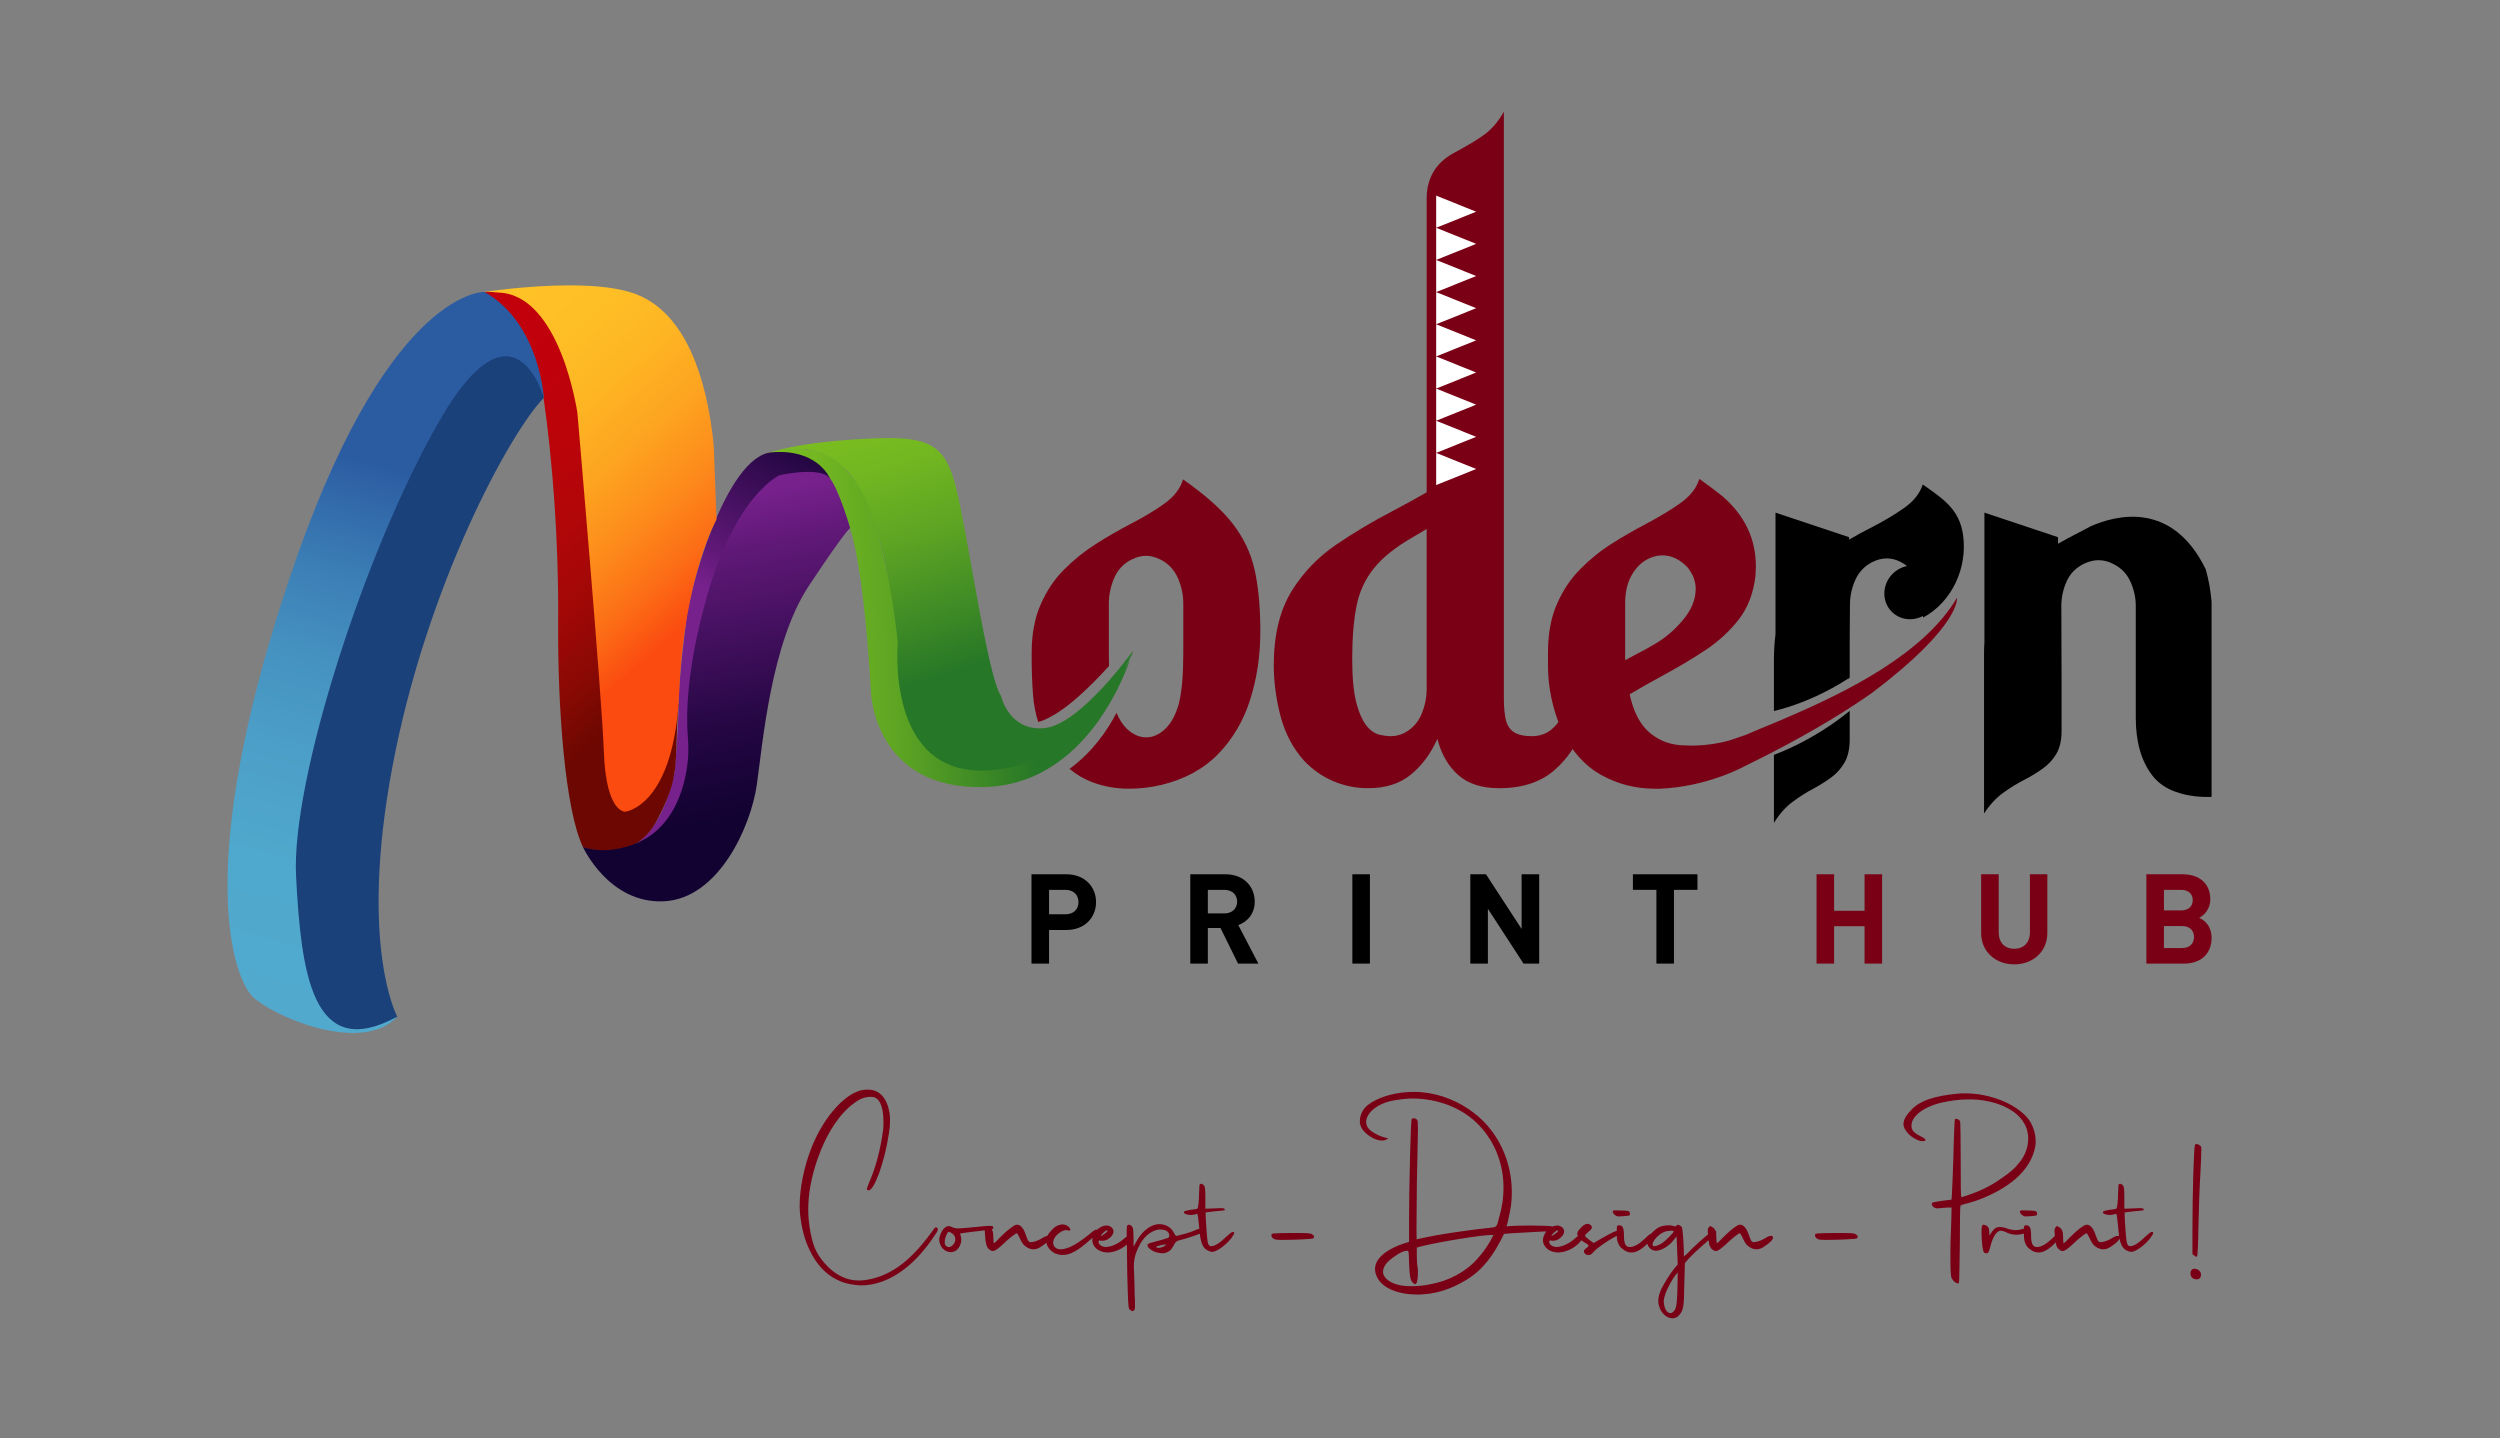 <?xml version="1.0" encoding="utf-8"?>
<!-- Generator: Adobe Illustrator 16.0.2, SVG Export Plug-In . SVG Version: 6.00 Build 0)  -->
<!DOCTYPE svg PUBLIC "-//W3C//DTD SVG 1.1//EN" "http://www.w3.org/Graphics/SVG/1.1/DTD/svg11.dtd">
<svg version="1.1" id="Layer_1" xmlns="http://www.w3.org/2000/svg" xmlns:xlink="http://www.w3.org/1999/xlink" x="0px" y="0px"
	 width="1884px" height="1084px" viewBox="0 0 1884 1084" enable-background="new 0 0 1884 1084" xml:space="preserve">
<rect x="0" y="0" width="1884" height="1084" fill="#808080" stroke="none"/>
<g>
	<defs>
		<rect id="SVGID_1_" x="-417" y="-427.516" width="2674.212" height="1933.516"/>
	</defs>
	<clipPath id="SVGID_2_">
		<use xlink:href="#SVGID_1_"  overflow="visible"/>
	</clipPath>
	<path clip-path="url(#SVGID_2_)" fill="#790015" d="M1048.301,554.785c3.267,0,6.531-0.769,9.735-2.307
		c6.021-3.074,10.378-7.749,13.068-13.961c2.688-6.216,4.034-12.684,4.034-19.411V398.619l-10.121,6.022
		c-13.129,7.496-23.061,15.373-29.657,23.638c-6.662,8.261-11.015,17.807-13.13,28.632c-2.113,10.825-3.203,24.02-3.203,39.648
		c0,14.284,1.09,25.431,3.203,33.438c3.65,13.899,9.542,21.841,17.808,23.826C1043.047,554.465,1045.802,554.785,1048.301,554.785
		 M1129.78,593.987c-13.133,0-23.447-3.333-30.876-9.93c-7.495-6.662-12.683-15.693-15.692-27.223
		c-5,11.145-11.659,20.111-19.988,26.902c-8.327,6.856-19.022,10.25-32.155,10.25c-9.158,0-17.807-1.729-26.004-5.188
		c-8.2-3.396-15.632-8.584-22.229-15.438c-8.262-9.16-14.153-20.179-17.678-33.114c-3.458-13.004-5.253-26.198-5.253-39.716
		c0.127-22.29,4.614-40.672,13.515-55.153c8.521-13.771,19.537-25.299,33.116-34.653c13.582-9.287,28.379-18.125,44.393-26.39
		c8.007-4.229,16.078-8.646,24.211-13.323V149.541c0-14.284,6.168-26.288,19.729-33.823l5.767-3.2
		c6.658-3.701,12.867-7.271,18.319-11.339c5.416-4.045,10.248-9.739,14.35-16.976v442.591c0,6.384,0.558,11.659,1.536,15.757
		c0.987,4.144,3.009,7.173,6.086,9.226c3.073,1.984,7.557,3.009,13.385,3.009c6.021,0,11.084-1.794,15.247-5.381
		c4.098-3.586,7.302-8.008,9.545-13.386c2.241-5.382,3.584-11.019,3.97-16.912h16.847c-1.987,16.528-5.764,29.657-11.273,39.394
		c-4.484,8.392-9.992,15.438-16.463,21.203C1161.678,589.249,1147.522,593.987,1129.78,593.987"/>
	<polygon clip-path="url(#SVGID_2_)" fill-rule="evenodd" clip-rule="evenodd" fill="#FFFFFF" points="1082.303,341.311 
		1112.429,353.429 1082.303,365.546 1082.303,353.429 	"/>
	<polygon clip-path="url(#SVGID_2_)" fill-rule="evenodd" clip-rule="evenodd" fill="#FFFFFF" points="1082.303,317.074 
		1112.429,329.192 1082.303,341.311 1082.303,329.192 	"/>
	<polygon clip-path="url(#SVGID_2_)" fill-rule="evenodd" clip-rule="evenodd" fill="#FFFFFF" points="1082.303,292.838 
		1112.429,304.956 1082.303,317.074 1082.303,304.956 	"/>
	<polygon clip-path="url(#SVGID_2_)" fill-rule="evenodd" clip-rule="evenodd" fill="#FFFFFF" points="1082.303,268.602 
		1112.429,280.72 1082.303,292.838 1082.303,280.72 	"/>
	<polygon clip-path="url(#SVGID_2_)" fill-rule="evenodd" clip-rule="evenodd" fill="#FFFFFF" points="1082.303,244.365 
		1112.429,256.483 1082.303,268.602 1082.303,256.483 	"/>
	<polygon clip-path="url(#SVGID_2_)" fill-rule="evenodd" clip-rule="evenodd" fill="#FFFFFF" points="1082.303,220.129 
		1112.429,232.247 1082.303,244.365 1082.303,232.247 	"/>
	<polygon clip-path="url(#SVGID_2_)" fill-rule="evenodd" clip-rule="evenodd" fill="#FFFFFF" points="1082.303,195.893 
		1112.429,208.011 1082.303,220.129 1082.303,208.011 	"/>
	<polygon clip-path="url(#SVGID_2_)" fill-rule="evenodd" clip-rule="evenodd" fill="#FFFFFF" points="1082.303,171.657 
		1112.429,183.775 1082.303,195.893 1082.303,183.775 	"/>
	<polygon clip-path="url(#SVGID_2_)" fill-rule="evenodd" clip-rule="evenodd" fill="#FFFFFF" points="1082.303,147.42 
		1112.429,159.539 1082.303,171.657 1082.303,159.539 	"/>
	<path clip-path="url(#SVGID_2_)" d="M1553.601,550.771c0,7.15-1.344,12.965-3.969,17.363c-2.628,4.399-6.014,8.083-10.124,11.002
		c-4.146,2.948-8.683,5.804-13.705,8.375c-5.605,2.869-11.101,6.218-16.4,10.084c-5.33,3.897-10.056,9.048-14.22,15.468v-121.65
		c0-2.462,0.097-4.864,0.278-7.211V386.32l55.454,18.503v4.924c4.213-2.397,8.747-4.837,13.573-7.338
		c3.733-1.87,7.357-3.784,10.873-5.738c19.705-8.714,61.612-19.272,86.845,32.276c2.172,7.467,3.651,15.605,4.432,24.423v147.158
		c-1.103,0.043-2.209,0.063-3.312,0.063c-8.455,0-16.403-1.292-23.7-3.854c-7.296-2.561-13.323-6.686-17.742-12.472
		c-8.317-10.889-12.363-25.431-12.363-43.339v-84.417c0-6.297-1.403-12.482-4.163-18.463c-2.74-5.927-7.11-10.332-13.131-13.204
		c-3.521-1.833-7.11-2.692-10.889-2.692c-3.396,0-6.982,0.859-10.89,2.692c-5.96,2.872-10.314,7.277-13.003,13.204
		c-2.69,5.993-4.034,12.166-4.034,18.463l0.189,56.604V550.771z"/>
	<path clip-path="url(#SVGID_2_)" d="M1449.154,464.195c-2.685,1.432-5.698,2.306-8.889,2.446
		c-11.167,0.491-20.221-8.164-20.221-19.331c0-10.112,7.42-18.815,17.114-20.739c-1.449-1.134-3.038-2.144-4.765-3.031
		c-3.456-1.856-6.974-2.724-10.682-2.724c-3.333,0-6.85,0.868-10.686,2.724c-5.903,3.034-10.177,7.496-12.877,13.501
		c-2.701,6.007-4.021,12.262-4.021,18.766l-0.19,26.316v28.518l-0.466,0.303v0.401h-0.62
		c-22.751,14.663-43.357,21.437-56.025,24.496V498.1c0-6.934,0.375-13.439,1.128-19.632l0.063-0.435V386.32l55.454,18.503v1.851
		c5.32-3.14,10.628-6.036,15.923-8.709c9.93-5.076,18.473-10.154,25.637-15.235c7.224-5.079,11.813-10.961,13.947-17.651
		c14.819,10.511,27.589,18.347,30.377,37.998c3.524,24.755-8.287,50.604-30.188,62.351L1449.154,464.195z M1393.939,557.057
		c0,7.246-1.319,13.127-3.894,17.585c-2.58,4.461-5.907,8.175-9.929,11.151c-4.021,2.967-8.547,5.816-13.445,8.48
		c-5.531,2.85-10.87,6.319-16.086,10.22c-5.216,3.963-9.803,9.165-13.758,15.667v-51.273c28.062-10.741,48.539-26.104,57.111-33.197
		V557.057z"/>
	<path clip-path="url(#SVGID_2_)" fill="#790015" d="M1224.719,497.521l9.798-5.252c3.461-1.732,7.689-4.037,12.558-6.921
		c8.136-4.803,15.311-10.889,21.459-18.446c6.21-7.493,9.351-15.244,9.351-23.251c0-5.507-2.052-10.828-6.021-15.951
		c-5.765-6.086-12.109-9.16-18.965-9.16c-4.609,0-9.093,1.344-13.446,4.098c-4.292,2.757-7.813,6.856-10.572,12.237
		c-2.752,5.38-4.161,11.916-4.161,19.663V497.521z M1251.366,594.369h-4.102c-14.73,0-28.313-3.456-40.738-10.438
		c-12.363-6.917-22.099-17.871-29.273-32.732c-7.109-16.27-10.696-32.858-10.696-49.708v-9.609c0-14.217,2.242-26.518,6.791-36.766
		c4.483-10.249,10.375-19.089,17.742-26.456c7.301-7.367,15.247-13.772,23.828-19.151c8.518-5.38,17.038-10.25,25.429-14.669
		c9.992-5.252,18.705-10.505,26.072-15.757c7.367-5.253,12.105-11.274,14.219-18.192c6.407,4.551,12.234,8.905,17.484,13.133
		c16.786,14.539,25.111,32.152,25.111,52.907l-0.316,6.982c-1.412,12.619-5.446,23.382-12.108,32.287
		c-6.727,8.838-14.992,16.588-24.789,23.188c-9.801,6.53-20.05,12.681-30.685,18.444c-12.105,6.662-19.601,10.825-22.354,12.619
		l-4.867,2.754c2.883,13.388,8.009,23.124,15.373,29.21c7.431,6.087,15.95,9.158,25.748,9.287l4.871,0.19
		c9.744,0,19.213-1.215,28.407-3.667c0.224-0.069,5.219-1.613,13.458-4.55c1.555-0.64,3.1-1.316,4.638-2.03
		c4.964-2.073,10.341-4.301,16.012-6.682h0.003l0.074-0.03c0.596-0.238,4.702-1.884,11.199-4.759
		c44.64-19.233,101.861-47.601,126.745-89.45l0.146-0.216c0,0,3.425,20.614-63.951,71.59c-24.249,17.057-55.47,35.499-95.657,55.122
		c-5.115,2.664-10.438,5.028-15.966,7.091C1283.328,590.273,1267.379,593.602,1251.366,594.369"/>
	<path clip-path="url(#SVGID_2_)" fill="#790015" d="M850.489,594.369c-9.545,0-18.641-1.665-27.288-4.865
		c-6.145-2.305-11.874-5.663-17.214-10.07c17.041-12.465,28.239-28.424,35.414-42.272c2.121,5.109,4.772,9.151,7.934,12.181
		c4.548,4.226,9.351,6.342,14.475,6.342c5,0,9.739-2.116,14.286-6.342c4.484-4.295,7.945-10.634,10.312-19.152
		c2.243-9.031,3.332-21.65,3.332-37.921v-37.346c0-6.662-1.344-13.066-4.101-19.342c-2.752-6.213-7.108-10.894-13.131-13.899
		c-3.778-1.862-7.366-2.822-10.889-2.822s-7.109,0.96-10.887,2.822c-6.024,3.005-10.379,7.686-13.068,13.899
		c-2.69,6.276-4.037,12.68-4.037,19.342v37.346c0,3.111,0.051,6.305,0.152,9.587c-24.831,27.394-41.807,39.01-53.402,42.262
		c-2.041-6.603-3.335-13.371-3.888-20.334c-0.64-8.841-1.025-18-1.025-27.351v-4.164c0-14.287,2.244-26.521,6.791-36.767
		c4.484-10.251,10.379-19.091,17.746-26.39c7.302-7.305,15.243-13.711,23.826-19.154c8.52-5.446,17.037-10.312,25.432-14.733
		c9.99-5.123,18.705-10.315,26.068-15.567c7.366-5.25,12.105-11.336,14.223-18.38c16.526,11.527,28.949,22.544,37.218,33.113
		c8.196,10.569,13.77,22.035,16.588,34.463c2.815,12.364,4.289,27.093,4.418,44.069v3.394c0,17.872-2.563,34.848-7.622,50.859
		c-5.062,16.019-13.129,29.662-24.083,40.998c-11.02,11.336-25.368,19.087-42.981,23.379
		C867.206,593.411,859.009,594.369,850.489,594.369"/>
	<path clip-path="url(#SVGID_2_)" d="M812.751,679.846c0,5.481-3.81,9.168-9.808,9.168h-12.377v-18.431h12.377
		C808.941,670.583,812.751,674.364,812.751,679.846 M825.985,679.846c0-11.438-8.378-20.983-22.372-20.983h-26.281v67.3h13.234
		V700.83h13.047C817.607,700.83,825.985,691.283,825.985,679.846"/>
	<path clip-path="url(#SVGID_2_)" d="M932.318,679.468c0,5.198-3.81,8.884-9.617,8.884H910.23v-17.768h12.471
		C928.509,670.584,932.318,674.269,932.318,679.468 M948.313,726.161l-15.14-29.019c6.569-2.362,12.38-8.224,12.38-17.675
		c0-11.248-8.188-20.606-21.995-20.606h-26.562v67.3h13.234v-26.844h9.518l13.234,26.844H948.313z"/>
	<rect x="1019.132" y="658.862" clip-path="url(#SVGID_2_)" width="13.234" height="67.3"/>
	<polygon clip-path="url(#SVGID_2_)" points="1159.93,726.161 1159.93,658.861 1146.693,658.861 1146.693,700.073 1119.844,658.861 
		1108.038,658.861 1108.038,726.161 1121.274,726.161 1121.274,684.856 1148.121,726.161 	"/>
	<polygon clip-path="url(#SVGID_2_)" points="1279.208,670.583 1279.208,658.861 1230.552,658.861 1230.552,670.583 
		1248.263,670.583 1248.263,726.161 1261.497,726.161 1261.497,670.583 	"/>
	<polygon clip-path="url(#SVGID_2_)" fill="#790015" points="1418.367,726.161 1418.367,658.861 1405.133,658.861 1405.133,686.368 
		1382.19,686.368 1382.19,658.861 1368.955,658.861 1368.955,726.161 1382.19,726.161 1382.19,697.994 1405.133,697.994 
		1405.133,726.161 	"/>
	<path clip-path="url(#SVGID_2_)" fill="#790015" d="M1542.884,703.098v-44.236h-13.138v43.766c0,7.75-4.668,12.383-11.81,12.383
		c-7.137,0-11.709-4.633-11.709-12.383v-43.766h-13.233v44.236c0,14.273,11.045,23.631,24.942,23.631
		C1531.839,726.729,1542.884,717.371,1542.884,703.098"/>
	<path clip-path="url(#SVGID_2_)" fill="#790015" d="M1652.452,678.334c0,4.632-3.142,7.75-8.76,7.75h-12.948v-15.5h12.948
		C1649.311,670.584,1652.452,673.7,1652.452,678.334 M1653.404,706.122c0,4.536-2.855,8.319-8.854,8.319h-13.807v-16.543h13.807
		C1650.549,697.898,1653.404,701.586,1653.404,706.122 M1666.639,706.785c0-8.98-5.235-13.234-9.33-15.125
		c3.428-1.607,8.379-6.427,8.379-13.894c0-11.533-7.712-18.905-20.946-18.905h-27.23v67.301h28.372
		C1657.976,726.162,1666.639,719.356,1666.639,706.785"/>
</g>
<g>
	<defs>
		<path id="SVGID_3_" d="M851.851,496.459c1.393-2.923,2.051-5.008,1.92-5.961C853.771,490.498,853.162,492.699,851.851,496.459
			 M579.304,341.198l0.273,7.392c32.983-0.679,49.695,12.23,61.091,49.426c11.397,37.196,15.66,123.6,15.66,123.6
			s2.201,74.054,85.981,71.493c71.349-2.18,102.013-75.069,109.542-96.65c-6.474,13.577-28.808,45.198-61.467,65.109
			c-39.689,24.195-78.116,9.385-95.529-7.828c-17.412-17.213-14.168-75.775-17.25-85.942c-3.082-10.168-9.863-40.451-15.08-62.403
			c-5.217-21.952-5.653-29.904-26.158-52.746c-10.266-11.437-24.556-14.292-36.267-14.292
			C588.42,338.357,579.304,341.198,579.304,341.198"/>
	</defs>
	<clipPath id="SVGID_4_">
		<use xlink:href="#SVGID_3_"  overflow="visible"/>
	</clipPath>
	
		<linearGradient id="SVGID_5_" gradientUnits="userSpaceOnUse" x1="-417" y1="1505.988" x2="-416" y2="1505.988" gradientTransform="matrix(268.582 -9.942 -9.942 -268.582 127555.172 400807.438)">
		<stop  offset="0" style="stop-color:#7BBE20"/>
		<stop  offset="0.134" style="stop-color:#73B721"/>
		<stop  offset="0.333" style="stop-color:#5EA523"/>
		<stop  offset="0.572" style="stop-color:#3D8926"/>
		<stop  offset="0.718" style="stop-color:#267727"/>
		<stop  offset="1" style="stop-color:#267727"/>
	</linearGradient>
	<polygon clip-path="url(#SVGID_4_)" fill="url(#SVGID_5_)" points="569.792,338.709 853.526,328.207 863.414,595.318 
		579.68,605.82 	"/>
</g>
<g>
	<defs>
		<path id="SVGID_6_" d="M581.472,340.865c-34.648,2.979-62.904,105.45-64.643,129.403c0,0-5.502,42.856-5.436,59.546
			c0.068,16.69-2.907,51.179-2.907,51.179s-7.663,44.88-32.183,56.375c-24.519,11.495-35.299-1.491-35.299-1.491l-1.681,2.439
			c0,0,36.923,28.124,66.075-8.862c29.152-36.985,12.569-84.846,25.386-150.85c12.817-66.004,33.254-127.768,94.647-118.173
			c0,0-8.198-19.834-37.807-19.837C585.666,340.594,583.62,340.681,581.472,340.865"/>
	</defs>
	<clipPath id="SVGID_7_">
		<use xlink:href="#SVGID_6_"  overflow="visible"/>
	</clipPath>
	
		<linearGradient id="SVGID_8_" gradientUnits="userSpaceOnUse" x1="-417" y1="1505.978" x2="-416" y2="1505.978" gradientTransform="matrix(108.734 -211.333 -211.333 -108.734 364130.531 76141.062)">
		<stop  offset="0" style="stop-color:#77218C"/>
		<stop  offset="0.29" style="stop-color:#77218C"/>
		<stop  offset="0.397" style="stop-color:#621979"/>
		<stop  offset="0.808" style="stop-color:#230642"/>
		<stop  offset="1" style="stop-color:#120231"/>
	</linearGradient>
	<polygon clip-path="url(#SVGID_7_)" fill="url(#SVGID_8_)" points="306.763,598.236 478.278,264.882 757.991,408.798 
		586.476,742.152 	"/>
</g>
<g>
	<defs>
		<path id="SVGID_9_" d="M365.062,220.019c-7.404,1.208,8.94,13.577,18.141,23.757c9.2,10.181,20.435,13.497,26.71,58.063
			c6.275,44.565,11.187,103.74,10.726,167.62c-0.462,63.88,5.223,141.098,18.684,168.857c0,0,37.292,15.011,55.77-20.149
			c18.48-35.159,12.541-40.553,16.3-88.353c0,0-15.776,41.425-22.215,50.706c-6.438,9.281-20.736,19.983-25-3.596
			c-4.264-23.578-22.505-243.317-22.056-276.114c0.448-32.796-26.058-76.759-46.141-78.547c0,0-17.031-2.501-26.668-2.501
			C367.625,219.762,366.165,219.839,365.062,220.019"/>
	</defs>
	<clipPath id="SVGID_10_">
		<use xlink:href="#SVGID_9_"  overflow="visible"/>
	</clipPath>
	
		<linearGradient id="SVGID_11_" gradientUnits="userSpaceOnUse" x1="-417" y1="1506.017" x2="-416" y2="1506.017" gradientTransform="matrix(256.048 293.307 293.307 -256.048 -334655.625 508199.219)">
		<stop  offset="0" style="stop-color:#C2000B"/>
		<stop  offset="0.176" style="stop-color:#C0010B"/>
		<stop  offset="0.317" style="stop-color:#BA040A"/>
		<stop  offset="0.446" style="stop-color:#B00709"/>
		<stop  offset="0.567" style="stop-color:#A00806"/>
		<stop  offset="0.683" style="stop-color:#890904"/>
		<stop  offset="0.79" style="stop-color:#6C0801"/>
		<stop  offset="1" style="stop-color:#6C0801"/>
	</linearGradient>
	<polygon clip-path="url(#SVGID_10_)" fill="url(#SVGID_11_)" points="446.142,142.519 728.37,465.816 425.089,730.57 
		142.861,407.273 	"/>
</g>
<g>
	<defs>
		<path id="SVGID_12_" d="M364.346,220.516c-6.325,2.043-11.732,7.631-19.169,13.33L364.346,220.516L364.346,220.516
			 M365.062,220.019l-0.715,0.497c3.531-1.14,8.426-0.163,11.551-0.042c46.589,1.81,59.23,90.768,59.23,90.768
			s18.3,210.649,19.979,256.019c1.68,45.371,16.01,44.447,16.01,44.447s37.167-3.637,40.742-90.24
			c3.577-86.602,28.088-129.935,28.088-129.935l-2.079-56.17c-5.281-51.727-21.425-98.241-57.069-113.082
			c-13.224-5.507-32.568-7.239-51.67-7.239C396.748,215.042,365.062,220.019,365.062,220.019"/>
	</defs>
	<clipPath id="SVGID_13_">
		<use xlink:href="#SVGID_12_"  overflow="visible"/>
	</clipPath>
	
		<linearGradient id="SVGID_14_" gradientUnits="userSpaceOnUse" x1="-417" y1="1505.932" x2="-416" y2="1505.932" gradientTransform="matrix(244.048 279.561 279.561 -244.048 -318920.594 484359.969)">
		<stop  offset="0" style="stop-color:#FEC226"/>
		<stop  offset="0.177" style="stop-color:#FEBF26"/>
		<stop  offset="0.32" style="stop-color:#FEB523"/>
		<stop  offset="0.45" style="stop-color:#FDA420"/>
		<stop  offset="0.573" style="stop-color:#FD8C1B"/>
		<stop  offset="0.69" style="stop-color:#FC6E16"/>
		<stop  offset="0.796" style="stop-color:#FB4B10"/>
		<stop  offset="1" style="stop-color:#FB4B10"/>
	</linearGradient>
	<polygon clip-path="url(#SVGID_13_)" fill="url(#SVGID_14_)" points="455.711,118.549 736.921,440.68 429.412,709.125 
		148.203,386.994 	"/>
</g>
<g>
	<defs>
		<rect id="SVGID_15_" x="-417" y="-427.516" width="2674.212" height="1933.516"/>
	</defs>
	<clipPath id="SVGID_16_">
		<use xlink:href="#SVGID_15_"  overflow="visible"/>
	</clipPath>
	<path clip-path="url(#SVGID_16_)" fill="#1B417A" d="M354.777,247.527c-42.536,5.371-131.068,184.574-131.068,184.574
		s-43.652,286.458-33.995,303.056c9.657,16.597,57.638,36.047,63.674,38.629c6.037,2.582,29.945,7.626,45.984-7.649
		c-0.002-0.003-29.095-53.182-3.591-188.631c25.505-135.453,87.924-250.796,114.054-277.761
		C409.834,299.743,397.312,242.156,354.777,247.527"/>
</g>
<g>
	<defs>
		<path id="SVGID_17_" d="M218.19,435.697c-73.291,218.604-41.979,301.09-27.891,315.262
			c14.089,14.174,81.899,44.443,109.073,15.179c-64.257,35.158-72.45-33.488-76.252-105.688
			c-3.804-72.201,51.928-246.073,108.223-343.669c56.295-97.597,78.492-17.035,78.492-17.035s-3.218-56.397-44.773-79.726
			c0,0-0.05-0.002-0.149-0.002C361.227,220.017,289.572,222.788,218.19,435.697"/>
	</defs>
	<clipPath id="SVGID_18_">
		<use xlink:href="#SVGID_17_"  overflow="visible"/>
	</clipPath>
	
		<linearGradient id="SVGID_19_" gradientUnits="userSpaceOnUse" x1="-417" y1="1506.01" x2="-416" y2="1506.01" gradientTransform="matrix(155.4 -546.257 -546.257 -155.4 887675.438 7009.938)">
		<stop  offset="0" style="stop-color:#51AACE"/>
		<stop  offset="0.204" style="stop-color:#4FA8CD"/>
		<stop  offset="0.349" style="stop-color:#4C9FC8"/>
		<stop  offset="0.475" style="stop-color:#4592C0"/>
		<stop  offset="0.591" style="stop-color:#3C7FB6"/>
		<stop  offset="0.698" style="stop-color:#3168A9"/>
		<stop  offset="0.749" style="stop-color:#2B5CA2"/>
		<stop  offset="1" style="stop-color:#2B5CA2"/>
	</linearGradient>
	<polygon clip-path="url(#SVGID_18_)" fill="url(#SVGID_19_)" points="-8.303,757.713 164.735,149.457 563.037,262.766 
		389.999,871.022 	"/>
</g>
<g>
	<defs>
		<path id="SVGID_20_" d="M587.198,358.173c0,0-32.232,14.758-53.785,89.027c-17.064,58.8-16.177,95.327-15.067,107.99
			c0.6,6.847,0.59,13.739-0.27,20.557c-2.312,18.326-10.394,47.774-38.082,59.534c-23.626,10.036-40.671,3.035-40.671,3.035
			s19.516,42.805,60.868,40.909c41.349-1.896,65.722-56.333,70.196-88.147c4.475-31.815,10.747-106.649,39.114-149.521
			c28.366-42.872,31.167-43.541,31.167-43.541s-8.091-28.252-15.237-37.585c-2.84-3.708-9.463-4.826-16.411-4.826
			C598.484,355.605,587.198,358.173,587.198,358.173"/>
	</defs>
	<clipPath id="SVGID_21_">
		<use xlink:href="#SVGID_20_"  overflow="visible"/>
	</clipPath>
	
		<linearGradient id="SVGID_22_" gradientUnits="userSpaceOnUse" x1="-417" y1="1506" x2="-416" y2="1506" gradientTransform="matrix(52.933 296.567 296.567 -52.933 -424042.781 203756.625)">
		<stop  offset="0" style="stop-color:#77218C"/>
		<stop  offset="0.045" style="stop-color:#77218C"/>
		<stop  offset="0.163" style="stop-color:#621979"/>
		<stop  offset="0.619" style="stop-color:#230642"/>
		<stop  offset="0.832" style="stop-color:#120231"/>
		<stop  offset="1" style="stop-color:#120231"/>
	</linearGradient>
	<polygon clip-path="url(#SVGID_21_)" fill="url(#SVGID_22_)" points="634.452,320.777 696.974,671.071 445.539,715.948 
		383.017,365.655 	"/>
</g>
<g>
	<defs>
		<path id="SVGID_23_" d="M648.187,330.899c-50.216,2.941-66.715,9.966-66.715,9.966c27.352-7.044,54.046-1.38,71.117,35.867
			c17.071,37.247,23.995,107.338,23.995,107.338s-9.769,101.552,68.508,96.491c78.275-5.063,108.679-90.063,108.679-90.063
			s-39.61,55.579-66.569,58.2c-26.959,2.622-32.823-24.218-32.823-24.218c-10.287-14.771-25.096-122.449-33.961-157.294
			c-7.445-29.262-17.911-37.042-50.814-37.042C663.327,330.144,656.232,330.428,648.187,330.899"/>
	</defs>
	<clipPath id="SVGID_24_">
		<use xlink:href="#SVGID_23_"  overflow="visible"/>
	</clipPath>
	
		<linearGradient id="SVGID_25_" gradientUnits="userSpaceOnUse" x1="-417" y1="1505.955" x2="-416" y2="1505.955" gradientTransform="matrix(82.508 267.865 267.865 -82.508 -368313.781 236265.531)">
		<stop  offset="0" style="stop-color:#7BBE20"/>
		<stop  offset="0.134" style="stop-color:#73B721"/>
		<stop  offset="0.333" style="stop-color:#5EA523"/>
		<stop  offset="0.572" style="stop-color:#3D8926"/>
		<stop  offset="0.718" style="stop-color:#267727"/>
		<stop  offset="1" style="stop-color:#267727"/>
	</linearGradient>
	<polygon clip-path="url(#SVGID_24_)" fill="url(#SVGID_25_)" points="830.175,253.539 925.645,563.483 605.068,662.228 
		509.599,352.283 	"/>
</g>
<path fill="#790015" d="M631.504,964.762c-9.487-4.313-16.388-12.506-20.916-21.777c-4.313-8.409-6.469-17.682-7.547-26.953
	c-0.215-2.372-0.431-4.743-0.431-7.115c0-13.584,3.45-30.188,8.841-43.771c7.978-20.484,22.209-37.949,34.931-42.693
	c1.94-0.862,4.744-1.293,7.331-1.293c2.372,0,4.744,0.431,6.253,1.078c4.744,1.94,8.409,7.115,9.919,14.23
	c0.646,2.588,0.862,5.175,0.862,7.979c0,2.803-0.216,5.821-0.862,9.703c-3.234,21.562-10.997,42.908-15.31,42.908
	c-0.431,0-0.862-0.216-1.078-0.432c0,0-0.215-0.215-0.215-0.431c0-0.647,0.647-2.588,1.94-5.606
	c4.959-11.428,8.409-24.797,10.35-39.459c0.215-1.94,0.215-3.881,0.215-5.821c0-2.804-0.215-5.606-0.647-8.194
	c-0.646-3.449-2.156-8.409-5.606-9.918c-0.863-0.432-2.156-0.646-3.45-0.646c-1.51,0-3.234,0.215-4.528,0.646
	c-2.803,0.646-5.175,2.156-7.547,3.881c-11.428,7.979-21.778,24.149-28.247,43.34c-4.528,13.369-6.684,25.659-6.684,37.303
	c0,5.822,0.647,11.428,1.725,17.034c2.372,12.291,5.39,17.896,13.153,25.875c6.253,6.253,14.231,10.35,22.856,10.35h1.94
	c10.134-0.646,19.837-4.528,28.247-10.35c10.781-7.547,19.19-17.896,26.953-28.678c0.216-0.432,0.647-0.862,1.294-1.078
	c0.862,0,1.509,0.862,1.509,1.509c0,0.863-0.431,1.726-0.862,2.372c-6.038,9.271-12.938,18.112-21.347,25.228
	c-6.9,5.822-14.878,10.566-23.287,12.938c-3.881,1.078-7.978,1.726-11.859,1.726c-2.803,0-5.606-0.432-8.409-0.863
	C637.757,967.134,634.522,966.271,631.504,964.762z M745.35,923.794c2.588,0,3.234,0.431,3.234,1.294v0.431
	c-0.216,0.862-1.078,1.078-4.959,1.51c-6.685,0.646-19.837,2.372-20.053,2.587v0.216c0,0.216,0.216,0.862,0.431,1.51
	c0.216,0.862,0.432,1.94,0.432,2.803c0,3.019-1.51,6.469-3.881,8.193c-1.293,0.863-2.803,1.294-4.097,1.294
	c-4.744,0-8.625-4.528-8.625-9.271c0-0.646,0-1.51,0.215-2.156c0.647-2.372,1.941-5.391,3.881-6.9
	c1.078-0.862,1.941-1.293,3.019-1.293c0.862,0,1.725,0.215,2.803,0.862c1.078,0.431,2.156,0.862,4.313,0.862
	c2.372,0,6.469-0.432,13.369-1.078C740.175,924.225,743.409,923.794,745.35,923.794z M719.906,933.928
	c0-2.156-1.293-4.097-3.666-5.175c-0.647-0.216-0.862-0.431-1.293-0.431c-0.432,0-0.647,0.431-1.078,1.078
	c-1.078,1.725-1.941,4.313-1.941,6.469c0,0.646,0,1.293,0.216,1.94c0.431,0.862,1.293,1.725,2.372,1.94h0.647
	c1.725,0,3.019-1.51,3.881-2.803C719.69,935.869,719.906,934.791,719.906,933.928z M742.331,931.125
	c0-1.294-0.216-2.372-0.216-3.234c0-1.725,0.216-2.372,0.863-3.019c0.431-0.647,0.646-0.862,1.078-0.862
	c0.215,0,0.646,0.215,1.293,0.646c2.372,1.294,3.234,3.234,3.234,7.979c0,2.371,0.216,4.313,0.431,4.313
	c0.216,0,2.372-1.941,4.528-4.313c3.234-3.234,6.9-6.685,10.781-9.057c0.646-0.432,1.509-0.646,2.156-0.646
	c2.156,0,3.881,1.94,4.959,3.881c0.862,1.51,1.294,3.019,1.94,4.744c0.647,1.293,1.078,3.665,2.372,4.313
	c0.431,0.215,0.862,0.215,1.294,0.215c1.94,0,5.175-1.078,8.409-3.019c1.94-1.294,3.45-1.725,4.313-1.725
	c0.862,0,1.293,0.216,1.509,1.078v0.216c0,1.509-2.372,4.097-6.468,6.684c-1.509,1.078-3.666,2.156-5.606,2.156h-0.432
	c-3.019,0-5.822-1.725-7.762-3.881c-1.941-2.588-2.803-5.822-4.528-8.193h-0.215c-0.862,0-6.038,3.881-10.565,8.409
	c-3.881,3.449-5.822,4.959-7.547,4.959c-0.862,0-1.725-0.432-2.803-1.294C743.409,939.75,742.762,936.947,742.331,931.125z
	 M788.472,935.222c0-0.646,0-1.294,0.215-1.94c0.431-2.372,1.941-4.313,3.666-6.037c1.725-2.156,4.097-3.882,6.9-4.313
	c0.431-0.216,1.078-0.216,1.509-0.216c2.156,0,4.528,1.078,5.606,3.234c0.216,0,0.216,0.216,0.216,0.646
	c0,0.216,0,0.432-0.216,0.647c-0.216,0-0.431,0.215-0.647,0.215c-0.215,0-0.431-0.215-0.647-0.215c-0.431,0-0.862-0.216-1.293-0.216
	c-3.019,0-5.606,1.94-7.762,4.097c-1.294,1.51-2.372,3.45-2.372,5.391c0,1.078,0.431,2.156,1.078,3.019
	c1.078,1.51,2.803,1.94,4.744,1.94c2.156,0,4.744-0.862,6.469-1.509c4.744-2.156,9.056-5.175,13.153-8.409
	c0.647-0.432,1.509-1.078,2.156-1.726c2.803-2.372,4.313-3.234,4.959-3.234c0.215,0,0.431,0,0.647,0.216
	c0.646,0.432,0.862,0.646,0.862,1.078c0,1.078-1.509,2.588-5.175,5.606c-5.822,4.959-13.584,12.29-21.778,12.29
	c-1.725,0-3.45-0.431-5.175-1.078h-0.215C791.706,942.984,788.472,939.318,788.472,935.222z M853.156,931.557
	c0.216,0.215,0.216,0.431,0.216,0.862c0,0.646-0.432,1.294-0.863,1.725c-3.666,5.391-10.565,9.271-17.034,9.703h-0.862
	c-3.881,0-7.978-1.51-10.134-4.959c-0.862-1.294-1.294-2.804-1.294-4.313c0-1.726,0.647-3.666,1.725-5.391
	c1.725-3.019,5.391-5.606,8.84-5.606h0.863c2.803,0.432,4.528,2.372,4.528,4.528c0,1.078-0.646,2.372-1.509,3.45
	c-1.509,1.94-4.097,3.449-6.684,3.449h-0.862c-0.647,0-1.078-0.215-1.294-0.215c-0.862,0-0.862,0.431-0.862,1.078
	c0,2.587,3.234,3.881,5.606,3.881c5.606-0.216,10.997-3.881,15.093-7.547c0.647-0.432,1.294-1.078,2.156-1.294
	c0.432-0.216,0.647-0.216,1.078-0.216C852.509,930.909,852.94,931.125,853.156,931.557z M829.653,931.125
	c0,0.216,0,0.216,0.216,0.216s1.078-0.432,2.803-1.726c1.294-0.862,1.941-1.725,1.941-2.156c0-0.215-0.215-0.215-0.431-0.215h-0.432
	C832.672,927.675,829.653,930.479,829.653,931.125z M907.491,927.459c0,0.216,0,0.647-0.216,0.863
	c-0.215,0.215-0.646,0.431-1.078,0.646c-5.39,2.156-11.212,4.097-17.034,5.606c-0.863,0.216-1.941,0.431-2.587,1.078
	c-1.078,0.646-1.51,1.94-2.156,3.019c-0.863,1.509-1.725,3.019-3.234,4.097c-1.51,1.078-3.234,1.725-5.175,1.725
	c-0.647,0-1.294-0.215-1.941-0.215c-3.019-0.216-5.822-1.51-8.194-3.666c-0.646-0.646-1.078-1.294-1.078-2.156v-0.432
	c0.432-0.646,1.078-1.077,1.941-1.293c4.313-1.294,8.625-2.156,12.937-3.666c0.432,0,0.863-0.216,1.078-0.646
	c0.216-0.216,0.432-0.862,0.432-1.294v-0.646c-0.647-3.02-3.666-3.882-6.469-3.882h-1.509c-3.45,0.432-6.685,2.372-9.056,4.528
	c-3.881,3.666-6.469,8.625-8.194,13.584c-1.078,3.234-1.509,6.469-1.509,9.919l0.216,4.959c0.215,5.606,0.431,11.213,0.431,16.818
	c0.215,2.372,0.215,4.528,0.215,6.9v1.725c0,0.432,0,1.078-0.215,1.51c-0.216,0.862-0.863,1.509-1.725,1.509
	c-0.431,0-1.294-0.431-1.94-1.078c-1.078-0.862-1.078-2.587-1.51-12.506c-0.215-6.253-0.646-20.269-0.646-31.265
	c0-5.822-0.216-9.919-0.216-12.938c0-5.822,0.216-6.9,0.862-7.116c0.216,0,0.432-0.215,0.647-0.215c1.078,0,2.587,0.862,3.019,2.156
	c0.431,0.646,0.646,4.097,0.646,7.762v6.685l2.156-3.881c2.803-5.391,7.547-10.565,13.369-12.507
	c1.294-0.431,2.803-0.646,4.097-0.646c4.528,0,9.056,2.588,10.997,6.9c0.431,0.862,0.862,1.725,1.725,1.94
	c0.431,0,0.646,0,1.078-0.216c3.881-0.862,7.762-1.94,11.644-3.45c1.509-0.646,3.234-1.509,4.959-1.725
	c0.432,0,0.647-0.216,1.078-0.216c0.432,0,0.862,0.216,1.294,0.432c0.216,0,0.431,0.215,0.646,0.431
	C907.491,926.813,907.491,927.244,907.491,927.459z M878.813,937.81h-0.431c-0.863,0-2.156,0.215-3.881,0.646
	c-2.156,0.432-3.234,0.862-3.234,1.294c0,0,0,0.216,0.216,0.216c0.431,0.215,1.078,0.431,1.725,0.431
	c1.078,0,2.587-0.431,3.881-1.078C877.951,938.456,878.813,938.024,878.813,937.81z M904.688,933.281
	c-0.863-3.881-1.51-18.544-2.588-18.544c-1.293,0.432-3.019,0.863-4.743,0.863c-2.588,0-5.175-0.863-5.175-1.941v-0.215
	c0-0.647,1.294-1.078,4.959-1.726c2.803-0.216,4.959-0.646,5.175-0.862c0.647-0.646,1.294-5.821,1.294-11.428
	c0.215-3.45,0.215-6.469,0.431-6.685c0.215-0.432,0.647-0.646,1.078-0.646c0.862,0,1.725,0.646,2.372,1.509
	c0.647,0.862,0.863,3.019,0.863,9.272v7.978l7.115-0.216c1.725,0,3.234-0.216,4.313-0.216c1.941,0,2.803,0.216,3.019,0.647
	c0.216,0.216,0.216,0.862,0.216,0.862c-0.216,0.216-3.45,0.646-7.332,0.862c-3.881,0.432-7.116,0.862-7.116,0.862v1.078
	c0,4.097,1.078,20.269,1.725,21.994c0.647,1.725,1.078,2.371,2.372,2.371h0.216c2.587,0,6.469-2.371,11.213-7.115
	c2.587-2.372,4.313-3.665,4.959-3.665h0.216c0.646,0.215,0.862,0.431,0.862,0.862c0,0.646-0.862,1.94-2.372,4.097
	c-4.097,5.175-10.997,10.134-14.231,10.134c-0.647,0-2.156-0.431-3.019-0.862C906.628,940.828,905.55,937.162,904.688,933.281z
	 M958.16,931.125v-0.432c0-1.293,0.216-1.293,14.446-1.509c11.859,0,14.447,0,15.956,0.862c1.294,0.646,1.726,1.294,1.726,2.156
	c-0.216,1.294-0.647,1.294-7.331,1.725c-3.882,0.216-10.351,0.432-14.447,0.432c-6.684,0-7.547,0-9.056-1.078
	C958.592,932.635,958.16,931.771,958.16,931.125z M1172.271,926.597c0,0.216-0.216,0.647-0.432,0.862
	c-0.216,0.216-6.685,0.647-14.016,0.863c-7.331,0.431-15.74,0.862-18.759,1.078l-5.606,0.431l-3.019,5.822
	c-7.979,15.309-17.25,25.012-30.403,31.696c-9.271,4.959-19.837,7.978-30.402,8.193h-2.372c-2.371,0-4.527-0.216-6.899-0.432
	c-8.193-1.078-17.896-4.312-22.209-11.858c-1.294-2.372-1.94-4.744-1.94-6.9c0-9.919,12.937-16.387,21.562-19.19l4.098-1.293
	v-17.035c0-26.306,1.293-74.604,1.94-75.467c0.215-0.432,0.862-0.647,1.509-0.647c1.078,0,2.372,0.647,2.803,1.51
	c0.216,0.431,0.432,2.587,0.432,6.685c0,2.803-0.216,6.468-0.216,10.996c-0.431,14.231-0.862,45.281-0.862,61.452
	c0,6.253,0,10.351,0.216,10.565c16.172-3.881,43.556-7.547,56.708-8.84c0.647,0,1.51-0.216,2.156-0.432
	c1.941-0.862,2.372-4.097,2.804-5.822c0.862-2.803,1.509-5.821,2.156-8.624c1.078-5.175,1.509-10.351,1.509-15.31
	c0-17.465-6.253-34.068-18.327-46.79c-12.507-13.368-31.696-20.269-50.24-20.269c-3.881,0-7.978,0.432-11.859,1.078
	c-6.253,0.862-12.506,2.804-17.465,6.9c-3.019,2.371-5.606,6.037-5.606,9.703c0,1.078,0.216,1.94,0.646,3.019
	c0.863,2.156,3.02,3.881,5.175,5.175c3.234,1.94,6.9,3.45,10.781,4.097c-1.294,1.294-3.019,1.725-4.743,1.725
	c-2.372,0-4.744-0.862-6.9-1.94c-4.313-2.372-8.409-5.821-9.487-10.35c-0.216-0.862-0.216-1.51-0.216-2.372
	c0-3.665,1.51-7.331,3.882-10.134c3.019-3.234,7.115-5.391,11.212-7.116c7.979-3.233,16.604-4.743,25.228-4.743
	c2.156,0,4.097,0,6.253,0.216c14.663,1.294,28.678,7.115,40.106,16.171c17.896,14.016,27.815,36.225,27.815,58.865
	c0,4.313-0.216,8.841-1.078,13.153c-0.216,1.509-0.432,3.019-0.863,4.313c-0.646,3.665-1.509,7.115-1.725,7.546
	c-0.216,0.216-0.216,0.432-0.216,0.647s0.216,0.431,0.432,0.431c0.431,0,0.862-0.215,1.294-0.215
	c2.156-0.216,8.84-0.432,15.524-0.432c7.763,0,15.74,0.216,16.818,0.646C1171.193,924.656,1172.271,925.734,1172.271,926.597z
	 M1125.48,930.693h-1.94c-7.546,0-41.399,5.606-53.689,8.841l-2.156,0.646v6.253c0,3.45,0.216,7.332,0.646,8.625
	c0.216,0.863,0.216,2.156,0.216,3.45c0,3.45-0.432,7.547-1.078,8.409c-0.432,0.647-0.646,0.862-0.862,0.862
	c-0.432,0-0.646-0.215-1.294-0.646c-2.372-1.51-3.019-4.743-3.449-15.094c-0.216-8.625-0.216-9.487-1.294-9.487
	c-4.313,0-10.135,4.528-13.369,7.115c-1.725,1.51-3.45,3.45-4.313,5.606c-0.431,1.078-0.646,1.94-0.646,3.019
	c0,0.647,0,1.294,0.216,1.726c0.215,1.078,0.862,1.94,1.509,2.803c4.097,4.959,12.075,6.469,19.622,6.469
	c5.391,0,10.565-0.646,14.446-1.51c13.153-2.371,26.091-8.84,35.146-18.975c3.666-3.881,7.331-9.056,10.134-14.015L1125.48,930.693z
	 M1192.751,931.557c0.216,0.215,0.216,0.431,0.216,0.862c0,0.646-0.432,1.294-0.862,1.725c-3.666,5.391-10.565,9.271-17.034,9.703
	h-0.862c-3.882,0-7.979-1.51-10.135-4.959c-0.862-1.294-1.294-2.804-1.294-4.313c0-1.726,0.647-3.666,1.726-5.391
	c1.725-3.019,5.391-5.606,8.841-5.606h0.862c2.803,0.432,4.528,2.372,4.528,4.528c0,1.078-0.647,2.372-1.51,3.45
	c-1.51,1.94-4.097,3.449-6.685,3.449h-0.862c-0.646,0-1.078-0.215-1.294-0.215c-0.862,0-0.862,0.431-0.862,1.078
	c0,2.587,3.234,3.881,5.606,3.881c5.606-0.216,10.996-3.881,15.093-7.547c0.647-0.432,1.294-1.078,2.156-1.294
	c0.432-0.216,0.647-0.216,1.078-0.216C1192.104,930.909,1192.535,931.125,1192.751,931.557z M1169.248,931.125
	c0,0.216,0,0.216,0.216,0.216s1.078-0.432,2.804-1.726c1.293-0.862,1.94-1.725,1.94-2.156c0-0.215-0.216-0.215-0.432-0.215h-0.431
	C1172.268,927.675,1169.248,930.479,1169.248,931.125z M1193.612,942.984c0-0.862,0.862-1.726,2.372-2.804
	c0.646-0.431,1.078-0.862,1.078-1.293c0-0.863-0.863-1.51-3.02-2.588c-2.156-1.294-5.391-3.665-5.391-6.469v-0.646
	c0.216-0.862,0.863-1.94,1.51-2.588c1.51-1.725,3.666-4.313,6.253-4.313c0.647,0,1.294,0.216,1.94,0.647
	c0.862,0.646,1.294,1.293,1.294,1.94c0,2.372-5.175,4.528-5.175,6.469c0,0.431,1.51,1.725,3.234,3.019l3.234,2.372l7.115-4.097
	c6.9-3.882,10.135-5.391,11.859-5.391c0.646,0,1.078,0,1.51,0.431c0.431,0.432,0.431,0.647,0.431,1.078
	c0,0.647-0.862,1.294-3.45,2.588c-6.469,3.234-15.094,9.271-17.249,11.859c-1.726,1.94-2.372,2.587-4.097,2.587
	c-1.294,0-2.156-0.431-2.804-1.294C1193.828,944.063,1193.612,943.415,1193.612,942.984z M1215.388,913.229
	c0-0.647,0.432-1.078,1.078-1.078h2.156c3.45,0,7.978,0.216,8.841,0.646c0.646,0.432,0.862,1.078,0.862,1.94
	c0,0.647-0.216,1.078-0.647,1.294c-1.078,0.216-4.743,0.647-7.331,0.647c-0.862,0-1.725,0-1.94-0.216
	C1216.897,915.815,1215.388,914.307,1215.388,913.229z M1218.406,930.479V929.4c0-2.588,0-5.176,0.216-5.391
	c0.216-0.432,0.862-0.647,1.509-0.647c0.863,0,2.156,0.432,2.588,1.294c0.646,0.862,1.078,2.803,1.078,6.037
	c0,6.254,1.078,8.841,4.097,9.057h0.432c3.019,0,6.899-2.156,11.212-6.253c2.588-2.588,3.882-3.666,4.744-3.666
	c0.431,0,0.646,0.216,0.862,0.647c0.216,0.215,0.216,0.646,0.216,0.862c0,1.294-1.294,3.019-4.097,6.037
	c-4.313,4.313-8.194,6.469-11.644,6.469c-1.941,0-3.882-0.432-5.606-1.725C1219.916,939.534,1218.406,936.3,1218.406,930.479z
	 M1293.442,928.537c0,0.863-0.646,1.726-1.94,2.804c-5.391,4.313-16.172,14.016-18.975,17.249l-2.803,3.234l-0.432,15.741
	c-0.216,17.465-0.646,20.053-4.097,23.718c-0.647,0.863-1.726,1.51-2.588,1.726c-0.646,0.215-1.078,0.431-1.725,0.431h-0.647
	c-4.743,0-8.84-4.743-9.918-9.056c-0.432-1.294-0.647-2.588-0.647-4.097c0-3.02,1.078-6.254,2.372-9.057
	c2.588-4.959,6.685-11.644,9.919-15.524l2.372-2.804l-0.863-21.131l-1.94,2.372c-0.646,0.862-1.509,1.726-2.156,2.588
	c-2.803,2.587-7.331,5.821-11.428,5.821c-1.94,0-3.666-0.646-5.175-2.587c-1.078-1.294-1.51-2.804-1.51-4.313
	c0-1.294,0.432-2.804,1.294-3.882c0.432-0.862,1.294-1.725,2.156-2.587c1.51-1.51,3.45-3.234,5.391-4.313
	c1.725-0.862,4.959-1.51,7.547-1.51c1.294,0,2.372,0.216,3.019,0.432c0.862,0.216,1.294,0.431,1.725,0.431
	c0.432,0,0.647-0.215,1.078-0.646c0.432-0.432,0.647-0.646,0.863-0.646c0.431,0,0.646,0.215,1.293,0.431
	c0.863,0.432,1.726,1.078,1.941,1.726c0.431,1.509,1.293,11.428,1.293,16.603c0,2.803,0.216,5.175,0.216,5.175
	s3.019-2.587,6.253-6.037c7.979-7.763,14.878-13.369,16.604-13.369C1293.012,927.459,1293.442,927.891,1293.442,928.537z
	 M1261.314,927.891c0-0.216-0.646-0.432-1.725-0.432c-1.94,0-4.744,0.432-6.253,1.294c-4.097,1.94-7.979,6.685-7.979,9.057
	c0,0.431,0.216,0.862,0.432,1.078c0.216,0.215,0.432,0.215,0.862,0.215c1.51,0,3.666-0.862,6.037-2.371
	C1255.277,935.006,1261.314,928.969,1261.314,927.891z M1264.334,958.94l-1.51,1.725c-2.156,2.588-6.037,9.703-7.547,13.584
	c-0.646,2.156-1.51,4.528-1.51,6.9c0,0.431,0.216,1.078,0.216,1.509c0.216,2.372,1.726,6.9,4.744,6.9h0.431
	c0.432,0,0.863-0.216,1.078-0.432c1.941-1.293,2.588-3.019,3.02-5.175c0.646-4.097,0.646-8.625,0.862-12.938L1264.334,958.94z
	 M1287.188,931.125c0-1.294-0.216-2.372-0.216-3.234c0-1.725,0.216-2.372,0.862-3.019c0.432-0.647,0.646-0.862,1.078-0.862
	c0.216,0,0.646,0.215,1.294,0.646c2.372,1.294,3.234,3.234,3.234,7.979c0,2.371,0.216,4.313,0.431,4.313
	c0.216,0,2.372-1.941,4.528-4.313c3.234-3.234,6.899-6.685,10.781-9.057c0.646-0.432,1.509-0.646,2.156-0.646
	c2.156,0,3.881,1.94,4.959,3.881c0.862,1.51,1.294,3.019,1.94,4.744c0.647,1.293,1.078,3.665,2.372,4.313
	c0.432,0.215,0.862,0.215,1.294,0.215c1.94,0,5.175-1.078,8.409-3.019c1.94-1.294,3.45-1.725,4.313-1.725s1.294,0.216,1.509,1.078
	v0.216c0,1.509-2.371,4.097-6.469,6.684c-1.509,1.078-3.665,2.156-5.605,2.156h-0.432c-3.019,0-5.821-1.725-7.762-3.881
	c-1.941-2.588-2.804-5.822-4.528-8.193h-0.216c-0.862,0-6.037,3.881-10.565,8.409c-3.881,3.449-5.821,4.959-7.547,4.959
	c-0.862,0-1.725-0.432-2.803-1.294C1288.266,939.75,1287.618,936.947,1287.188,931.125z M1367.825,931.125v-0.432
	c0-1.293,0.216-1.293,14.447-1.509c11.858,0,14.446,0,15.956,0.862c1.293,0.646,1.725,1.294,1.725,2.156
	c-0.216,1.294-0.646,1.294-7.331,1.725c-3.881,0.216-10.35,0.432-14.446,0.432c-6.685,0-7.547,0-9.057-1.078
	C1368.257,932.635,1367.825,931.771,1367.825,931.125z M1470.891,963.469c-0.862-1.51-1.078-6.685-1.078-15.094
	c0-5.606,0-12.722,0.432-21.131c0.216-6.9,0.432-12.938,0.432-15.741v-1.509h-0.647c-1.078,0-3.019,0-5.391,0.216
	c-2.156,0.215-3.45,0.431-4.527,0.431c-1.51,0-1.941-0.431-2.804-0.862c-1.078-0.862-1.509-1.725-1.509-2.372
	c0-0.431,0.216-1.078,1.078-1.293c0.646-0.216,4.097-0.863,7.546-1.294c3.234-0.432,6.254-0.647,6.254-0.862
	c0.215-0.216,1.293-24.365,1.725-44.634c0.216-8.625,0.646-15.741,0.862-15.956c0.216-0.216,0.647-0.216,0.862-0.216
	c1.078,0,2.588,0.862,3.02,1.94c0.215,0.646,0.431,11.859,0.431,29.324c0,19.838,0,27.815,0.647,27.815
	c12.074-3.665,20.915-7.763,29.756-14.016c7.546-5.175,10.134-7.546,13.584-11.858c4.527-5.391,6.899-11.859,6.899-18.328
	s-2.587-12.722-8.193-17.896c-9.056-7.979-22.641-11.429-34.715-11.644h-1.94c-7.332,0-14.879,1.078-21.994,2.803
	c-12.506,3.234-21.131,10.134-21.131,16.818v1.078c0.432,3.019,2.156,4.744,6.9,7.115c2.371,1.078,3.665,2.156,3.665,2.804
	c0,0.431-0.646,0.862-1.94,0.862h-0.646c-2.588,0-7.116-2.372-9.919-5.175c-2.588-2.588-4.097-5.175-4.097-7.763
	c0-3.234,2.156-6.899,6.469-11.212c6.037-6.253,16.603-9.919,34.283-11.644c1.941-0.216,3.882-0.216,6.038-0.216
	c17.681,0,36.871,7.331,46.358,18.112c4.097,4.743,6.469,11.644,6.469,17.896c0,1.078,0,2.372-0.216,3.45
	c-3.45,20.483-22.855,32.774-40.537,39.89c-3.234,1.294-6.469,2.372-9.702,3.234c-1.51,0.647-4.96,0.862-6.254,2.156
	c-0.215,0.216-0.431,13.153-0.431,28.678c-0.216,15.524-0.432,28.678-0.647,29.109c0,0.431-0.431,0.646-0.862,0.646
	c-0.646,0-1.294-0.216-2.156-0.862C1472.616,965.84,1471.538,964.547,1470.891,963.469z M1493.314,929.185v-1.94
	c0-3.02,0.432-4.313,1.51-4.313c0.431,0,0.862,0.215,1.509,0.431c1.94,0.647,2.804,2.372,2.804,5.391v2.372l1.509-2.156
	c1.94-3.019,3.666-4.313,6.253-4.313c1.51,0,3.234,0.216,5.391,1.078c2.372,0.862,4.744,1.294,6.9,1.294
	c1.94,0,3.881-0.432,5.605-1.078c1.51-0.432,2.372-0.647,2.804-0.647c0.431,0,0.646,0.216,0.862,0.432s0.216,0.646,0.216,0.862
	c0,1.94-4.097,3.882-9.057,3.882c-2.372,0-4.743-0.432-7.115-1.51c-2.156-1.078-3.666-1.51-4.744-1.51s-1.94,0.432-3.019,1.51
	c-1.94,1.94-3.665,5.391-4.959,10.997c-1.078,3.665-1.294,4.313-2.588,4.527c-0.862,0-1.725-0.215-2.156-0.862
	C1494.177,942.553,1493.314,935.869,1493.314,929.185z M1522.206,913.229c0-0.647,0.432-1.078,1.078-1.078h2.156
	c3.45,0,7.979,0.216,8.841,0.646c0.646,0.432,0.862,1.078,0.862,1.94c0,0.647-0.216,1.078-0.646,1.294
	c-1.078,0.216-4.744,0.647-7.331,0.647c-0.863,0-1.726,0-1.941-0.216C1523.716,915.815,1522.206,914.307,1522.206,913.229z
	 M1525.225,930.479V929.4c0-2.588,0-5.176,0.216-5.391c0.216-0.432,0.862-0.647,1.51-0.647c0.862,0,2.156,0.432,2.587,1.294
	c0.647,0.862,1.078,2.803,1.078,6.037c0,6.254,1.078,8.841,4.098,9.057h0.431c3.019,0,6.899-2.156,11.212-6.253
	c2.588-2.588,3.882-3.666,4.744-3.666c0.432,0,0.646,0.216,0.862,0.647c0.216,0.215,0.216,0.646,0.216,0.862
	c0,1.294-1.294,3.019-4.097,6.037c-4.313,4.313-8.193,6.469-11.644,6.469c-1.94,0-3.881-0.432-5.606-1.725
	C1526.734,939.534,1525.225,936.3,1525.225,930.479z M1548.512,931.125c0-1.294-0.215-2.372-0.215-3.234
	c0-1.725,0.215-2.372,0.862-3.019c0.431-0.647,0.646-0.862,1.078-0.862c0.216,0,0.646,0.215,1.294,0.646
	c2.371,1.294,3.233,3.234,3.233,7.979c0,2.371,0.216,4.313,0.432,4.313s2.372-1.941,4.528-4.313
	c3.234-3.234,6.899-6.685,10.781-9.057c0.646-0.432,1.509-0.646,2.156-0.646c2.156,0,3.881,1.94,4.959,3.881
	c0.862,1.51,1.294,3.019,1.94,4.744c0.647,1.293,1.078,3.665,2.372,4.313c0.431,0.215,0.862,0.215,1.294,0.215
	c1.94,0,5.175-1.078,8.409-3.019c1.94-1.294,3.449-1.725,4.313-1.725c0.862,0,1.293,0.216,1.509,1.078v0.216
	c0,1.509-2.372,4.097-6.469,6.684c-1.509,1.078-3.665,2.156-5.606,2.156h-0.431c-3.019,0-5.821-1.725-7.763-3.881
	c-1.94-2.588-2.803-5.822-4.527-8.193h-0.216c-0.862,0-6.038,3.881-10.565,8.409c-3.882,3.449-5.822,4.959-7.547,4.959
	c-0.862,0-1.725-0.432-2.803-1.294C1549.59,939.75,1548.943,936.947,1548.512,931.125z M1597.24,933.281
	c-0.862-3.881-1.509-18.544-2.587-18.544c-1.294,0.432-3.019,0.863-4.744,0.863c-2.587,0-5.175-0.863-5.175-1.941v-0.215
	c0-0.647,1.294-1.078,4.959-1.726c2.804-0.216,4.96-0.646,5.176-0.862c0.646-0.646,1.293-5.821,1.293-11.428
	c0.216-3.45,0.216-6.469,0.432-6.685c0.216-0.432,0.646-0.646,1.078-0.646c0.862,0,1.725,0.646,2.372,1.509
	c0.646,0.862,0.862,3.019,0.862,9.272v7.978l7.115-0.216c1.725,0,3.234-0.216,4.313-0.216c1.94,0,2.803,0.216,3.019,0.647
	c0.216,0.216,0.216,0.862,0.216,0.862c-0.216,0.216-3.45,0.646-7.331,0.862c-3.881,0.432-7.115,0.862-7.115,0.862v1.078
	c0,4.097,1.078,20.269,1.725,21.994c0.646,1.725,1.078,2.371,2.372,2.371h0.216c2.587,0,6.468-2.371,11.212-7.115
	c2.588-2.372,4.313-3.665,4.959-3.665h0.216c0.647,0.215,0.862,0.431,0.862,0.862c0,0.646-0.862,1.94-2.371,4.097
	c-4.098,5.175-10.997,10.134-14.231,10.134c-0.646,0-2.156-0.431-3.019-0.862C1599.182,940.828,1598.104,937.162,1597.24,933.281z
	 M1650.713,959.587c0-1.725,1.078-3.45,2.804-3.45h0.431c3.234,0.216,4.744,2.588,4.744,4.528s-1.078,3.45-3.234,3.45
	c-0.862,0-1.94-0.216-3.019-0.862C1651.36,962.605,1650.713,961.097,1650.713,959.587z M1652.223,927.244
	c0-29.325,1.078-63.178,1.94-64.472c0.216-0.431,0.647-0.646,1.078-0.646c0.216,0,0.647,0,1.078,0.216
	c1.078,0.431,1.94,1.078,2.372,1.725c0.216,0.216,0.216,1.078,0.216,2.588c0,3.019-0.216,8.409-0.647,16.818
	c-0.646,10.134-1.293,28.246-1.509,40.537c-0.216,14.662-0.647,22.424-1.078,22.855c-0.216,0.216-0.216,0.216-0.432,0.216
	c-0.431,0-0.862-0.216-1.509-0.862l-1.51-1.078V927.244z"/>
</svg>
